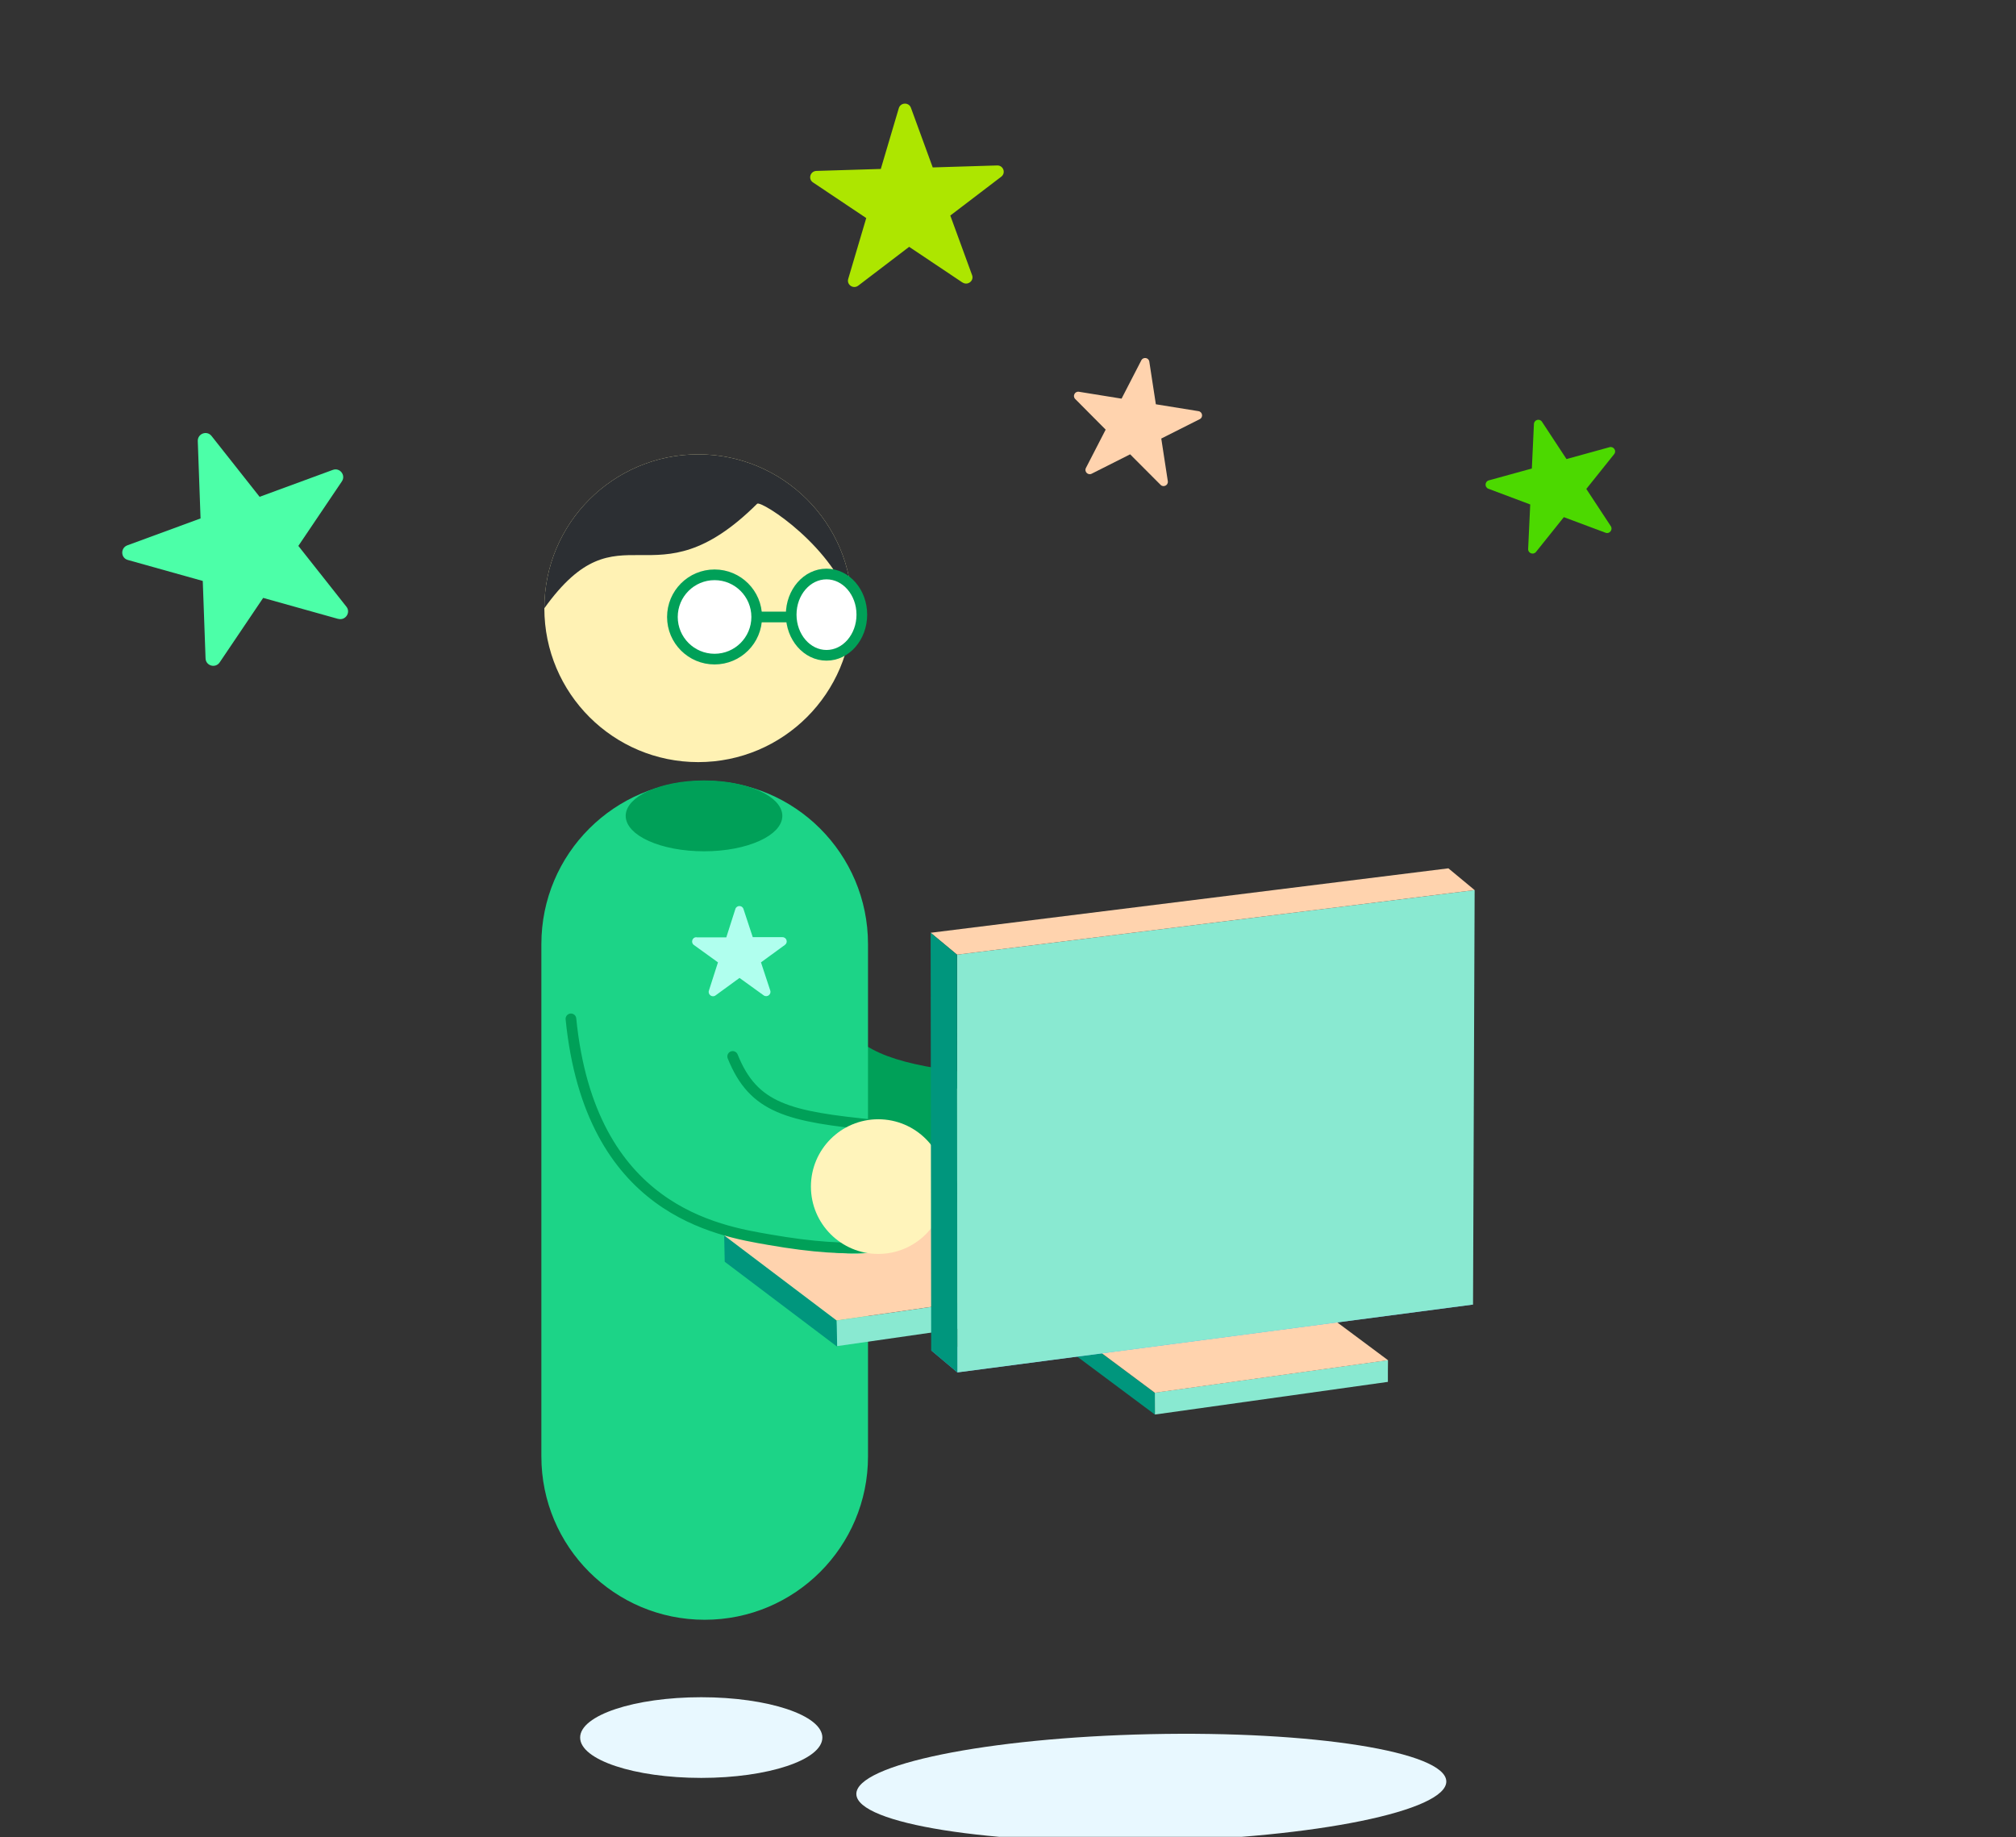 <svg width="214" height="195" viewBox="0 0 214 195" fill="none" xmlns="http://www.w3.org/2000/svg">
<rect x="0" y="0" width="214" height="195" fill="#333333" stroke="none"/>
<g clip-path="url(#clip0_1710_3704)">
<path d="M72.407 102.561C72.985 111.77 77.833 117.524 87.439 122.621C93.589 125.884 104.577 127.99 105.177 125.544C106.162 121.5 110.784 114.794 106.649 114.341C88.809 112.359 87.302 111.226 85.717 90.395C85.4 86.25 76.36 86.816 74.038 90.271C72.237 92.955 72.158 98.562 72.407 102.572V102.561Z" fill="#00A058"/>
<path d="M74.809 82.883H74.797C65.226 82.883 57.467 90.642 57.467 100.213V154.607C57.467 164.178 65.226 171.937 74.797 171.937H74.809C84.38 171.937 92.139 164.178 92.139 154.607V100.213C92.139 90.642 84.38 82.883 74.809 82.883Z" fill="#1CD487"/>
<path d="M74.117 80.898C83.138 80.898 90.451 73.585 90.451 64.564C90.451 55.543 83.138 48.23 74.117 48.23C65.096 48.23 57.783 55.543 57.783 64.564C57.783 73.585 65.096 80.898 74.117 80.898Z" fill="#FFF2B4"/>
<path d="M90.439 64.564C88.718 58.153 80.789 53.067 80.37 53.475C69.269 64.508 65.882 53.271 57.783 64.564C57.783 55.536 65.101 48.23 74.117 48.23C83.133 48.23 90.451 55.536 90.451 64.564H90.439Z" fill="#2C2F33"/>
<path d="M82.48 86.604C82.48 87.283 81.846 88.084 80.378 88.748C78.962 89.388 76.967 89.799 74.732 89.799C72.498 89.799 70.502 89.388 69.087 88.748C67.619 88.084 66.984 87.283 66.984 86.604C66.984 85.926 67.619 85.125 69.087 84.461C70.502 83.821 72.498 83.41 74.732 83.41C76.967 83.41 78.962 83.821 80.378 84.461C81.846 85.125 82.48 85.926 82.48 86.604Z" fill="#00A058" stroke="#00A058" stroke-width="1.133"/>
<path d="M80.496 65.492H84.54" stroke="#00A058" stroke-width="1.133" stroke-miterlimit="10"/>
<path d="M75.851 69.964C78.322 69.964 80.325 67.961 80.325 65.49C80.325 63.019 78.322 61.016 75.851 61.016C73.38 61.016 71.377 63.019 71.377 65.49C71.377 67.961 73.38 69.964 75.851 69.964Z" fill="white" stroke="#00A058" stroke-width="1.133" stroke-miterlimit="10"/>
<path d="M87.735 69.561C89.805 69.561 91.484 67.629 91.484 65.245C91.484 62.862 89.805 60.93 87.735 60.93C85.664 60.93 83.985 62.862 83.985 65.245C83.985 67.629 85.664 69.561 87.735 69.561Z" fill="white" stroke="#00A058" stroke-width="1.133" stroke-miterlimit="10"/>
<path d="M106.66 127.701C110.608 127.701 113.808 124.501 113.808 120.554C113.808 116.606 110.608 113.406 106.66 113.406C102.713 113.406 99.513 116.606 99.513 120.554C99.513 124.501 102.713 127.701 106.66 127.701Z" fill="#FFF4BB"/>
<path d="M88.869 142.951L76.93 133.935L76.873 131.137L88.812 140.165L88.869 140.969V142.951Z" fill="#00967D"/>
<path d="M123.778 137.871L88.867 142.889L88.811 140.17L123.721 135.152L123.778 135.968V137.871Z" fill="#89E9D1"/>
<path d="M111.795 126.199L123.722 135.148L88.812 140.166L76.873 131.138L111.795 126.199Z" fill="#FFD3AE"/>
<path d="M74.438 188.724C81.539 188.724 87.295 186.807 87.295 184.442C87.295 182.077 81.539 180.16 74.438 180.16C67.338 180.16 61.582 182.077 61.582 184.442C61.582 186.807 67.338 188.724 74.438 188.724Z" fill="#E8F8FF"/>
<path d="M122.338 195.451C139.631 195.076 153.595 192.226 153.526 189.086C153.458 185.946 139.384 183.706 122.091 184.081C104.797 184.457 90.834 187.307 90.902 190.447C90.97 193.586 105.044 195.827 122.338 195.451Z" fill="#E8F8FF"/>
<path d="M60.922 109.03C61.5 118.239 66.348 123.994 75.954 129.091C82.104 132.353 93.092 134.46 93.692 132.013C94.678 127.969 99.254 121.581 95.165 120.811C78.117 117.605 80.156 115.238 78.242 112.587C75.625 108.962 77.075 105.779 74.221 96.865C72.952 92.9 64.864 93.285 62.542 96.74C60.741 99.425 60.662 105.032 60.911 109.042L60.922 109.03Z" fill="#1CD487"/>
<path d="M60.605 108.152C62.633 128.519 76.226 130.648 81.629 131.588C100.681 134.93 97.838 127.646 97.838 127.646" stroke="#00A058" stroke-width="1.133" stroke-miterlimit="10" stroke-linecap="round"/>
<path d="M77.774 112.141C79.995 117.657 83.642 118.529 93.032 119.447" stroke="#00A058" stroke-width="1.133" stroke-miterlimit="10" stroke-linecap="round"/>
<path d="M93.228 133.104C97.175 133.104 100.375 129.903 100.375 125.956C100.375 122.009 97.175 118.809 93.228 118.809C89.28 118.809 86.08 122.009 86.08 125.956C86.08 129.903 89.28 133.104 93.228 133.104Z" fill="#FFF4BB"/>
<path d="M122.598 150.159L110.659 141.256L110.637 138.934L122.587 147.837L122.598 149.003V150.159Z" fill="#00967D"/>
<path d="M147.326 146.686L122.598 150.152L122.587 147.83L147.337 144.375L147.326 145.542V146.686Z" fill="#89E9D1"/>
<path d="M135.398 135.492L147.337 144.384L122.587 147.839L110.637 138.936L135.398 135.492Z" fill="#FFD3AE"/>
<path d="M153.588 136.16L98.844 143.342L101.619 145.675L156.363 138.471L153.588 136.16Z" fill="#7089E8"/>
<path d="M156.534 94.484L156.364 138.479L101.62 145.683L101.586 101.337L156.534 94.484Z" fill="#89E9D1"/>
<path d="M98.788 99.013L153.748 92.172L156.534 94.483L101.586 101.336L98.788 99.013Z" fill="#FFD3AE"/>
<path d="M98.845 143.346L98.788 99.012L101.586 101.334L101.62 145.68L98.845 143.346Z" fill="#00967D"/>
<path d="M73.948 99.503H77.097L78.06 96.49C78.195 96.071 78.784 96.071 78.92 96.49L79.906 99.481H83.055C83.497 99.481 83.678 100.036 83.327 100.296L80.778 102.154L81.763 105.144C81.9 105.563 81.424 105.914 81.061 105.654L78.501 103.807L75.953 105.665C75.602 105.926 75.115 105.575 75.25 105.155L76.213 102.154L73.653 100.307C73.302 100.047 73.483 99.492 73.914 99.481L73.948 99.503Z" fill="#B0FFEE"/>
<path d="M102.162 29.985L96.508 26.201L91.102 30.322C90.583 30.717 89.851 30.229 90.04 29.602L91.952 23.147L86.298 19.362C85.755 19.003 86.003 18.167 86.664 18.143L93.498 17.934L95.41 11.479C95.599 10.864 96.473 10.829 96.697 11.444L99.01 17.772L105.845 17.563C106.506 17.54 106.801 18.364 106.281 18.759L100.875 22.88L103.189 29.207C103.413 29.811 102.717 30.345 102.174 29.985H102.162Z" fill="#ADE600"/>
<path d="M35.891 65.695L27.936 63.467L23.318 70.313C22.873 70.969 21.845 70.683 21.82 69.884L21.524 61.667L13.57 59.44C12.807 59.23 12.769 58.166 13.52 57.886L21.289 55.031L20.994 46.814C20.973 46.029 21.963 45.654 22.458 46.282L27.557 52.736L35.326 49.881C36.076 49.601 36.733 50.444 36.289 51.101L31.671 57.947L36.77 64.4C37.261 65.014 36.667 65.9 35.904 65.69L35.891 65.695Z" fill="#4CFFA8"/>
<path d="M158.04 50.991L162.607 49.731L162.828 45.008C162.849 44.549 163.442 44.387 163.688 44.777L166.285 48.729L170.853 47.469C171.289 47.351 171.631 47.861 171.342 48.21L168.389 51.9L170.986 55.851C171.238 56.225 170.85 56.715 170.435 56.552L166.003 54.895L163.05 58.584C162.767 58.945 162.188 58.72 162.214 58.273L162.435 53.549L157.997 51.881C157.571 51.722 157.604 51.109 158.04 50.991Z" fill="#4CD900"/>
<path d="M114.53 41.586L119.055 42.316L121.151 38.249C121.354 37.854 121.941 37.95 122.001 38.392L122.695 42.914L127.221 43.644C127.652 43.716 127.748 44.302 127.353 44.494L123.27 46.551L123.964 51.074C124.036 51.504 123.497 51.779 123.198 51.468L119.965 48.226L115.882 50.284C115.487 50.487 115.068 50.057 115.272 49.674L117.367 45.606L114.134 42.352C113.823 42.041 114.098 41.515 114.53 41.586Z" fill="#FFD3AE"/>
</g>
<defs>
<clipPath id="clip0_1710_3704">
<rect width="213.999" height="194.956" fill="white" transform="translate(0.001 0.023)"/>
</clipPath>
</defs>
</svg>
